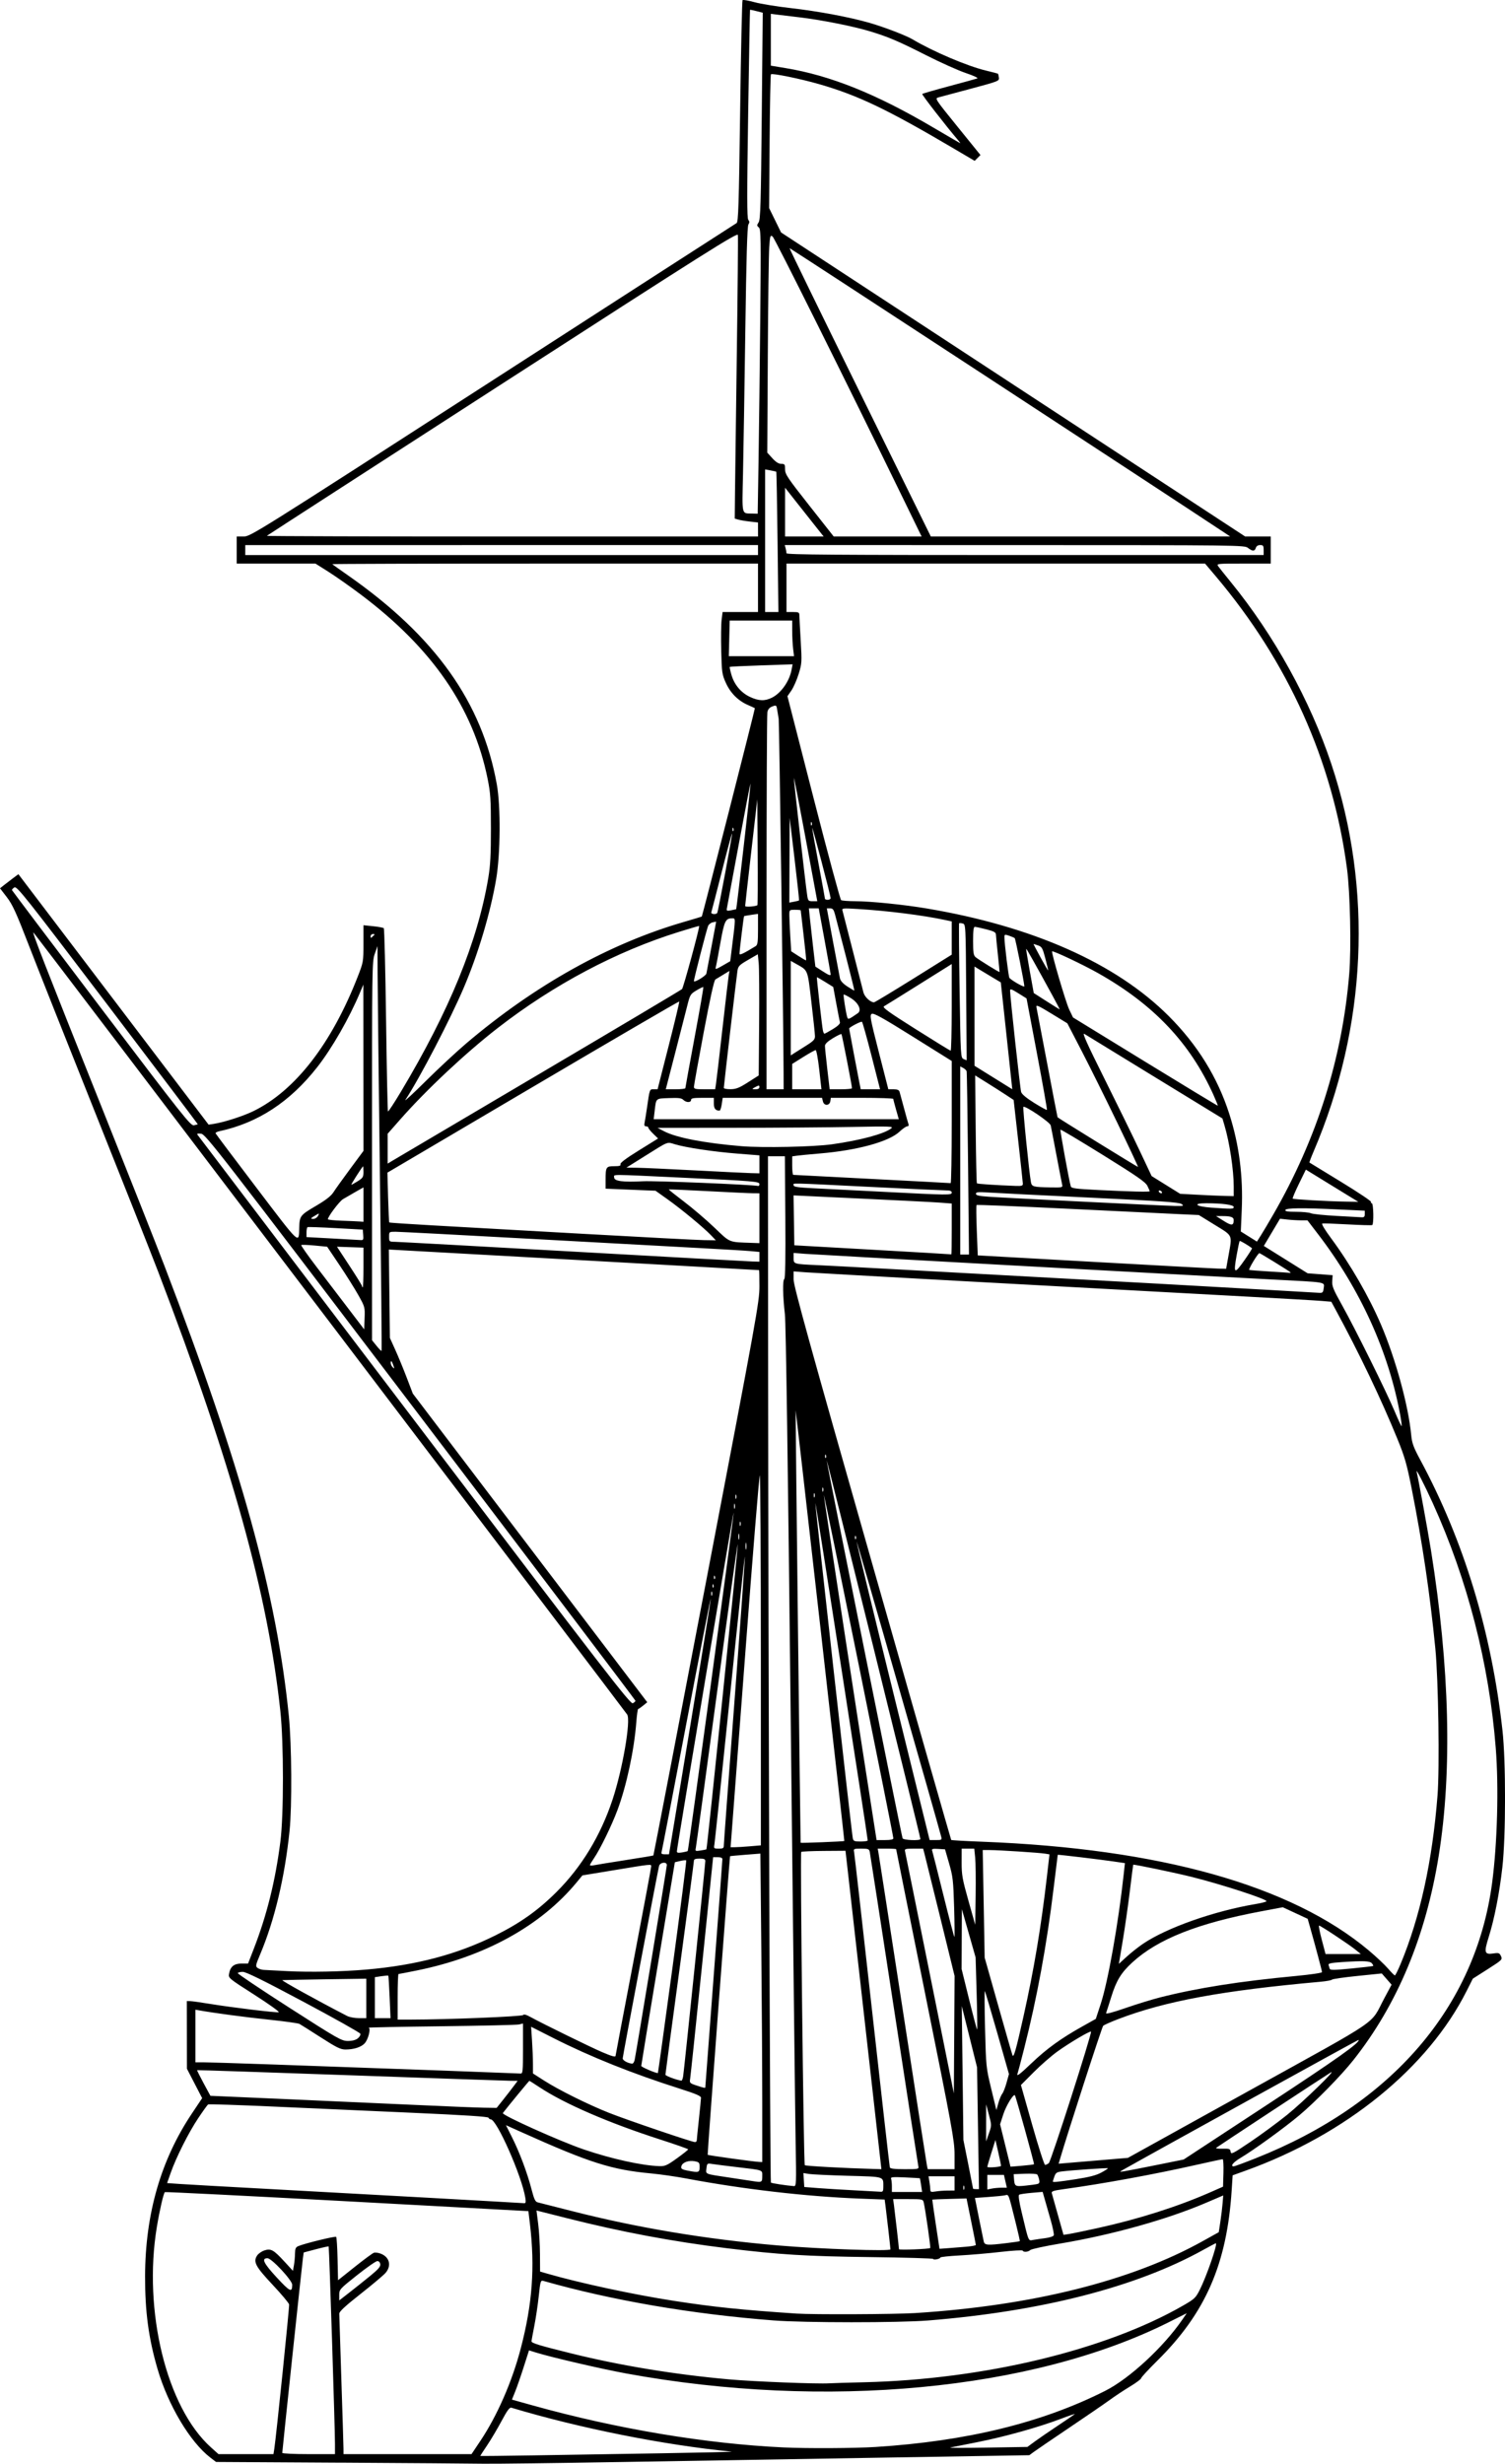 <?xml version="1.0" encoding="UTF-8"?>
<svg version="1.1" viewBox="0 0 1127.1 1844.7" xmlns="http://www.w3.org/2000/svg">
<path transform="translate(37.85 16.652)" d="m216.74 1827.2-92.8-0.545-4.094-3.132c-15.343-11.736-31.764-39.256-39.745-66.606-6.709-22.992-9.367-42.859-9.293-69.462 0.129-46.371 11.77-86.833 34.971-121.56l7.768-11.627-5.701-11.007-5.701-11.007-0.036-25.333-0.036-25.333 2.4 0.022c1.32 0.012 7.92 0.932 14.667 2.044 16.188 2.668 49.622 6.731 51.728 6.286 0.915-0.193-7.211-6.026-18.057-12.961-19.709-12.602-19.72-12.612-19.096-16 0.97-5.266 3.738-7.479 9.354-7.479h4.848l4.18-10.756c9.917-25.518 16.288-51.161 20.04-80.66 2.547-20.026 2.532-73.63-0.028-97.562-9.402-87.916-36.279-184.59-91.368-328.65-5.36-14.017-26.818-68.201-47.684-120.41-20.866-52.208-43.058-108.16-49.314-124.34-9.48-24.51-12.227-30.519-16.483-36.049l-5.107-6.637 2.958-2.36c1.627-1.298 4.725-3.675 6.885-5.282l3.927-2.921 142.45 187.53 3.852-0.591c7.744-1.187 22.183-5.839 29.887-9.628 31.209-15.351 58.394-50.445 77.954-100.63 4.204-10.787 4.278-11.216 4.278-24.723v-13.745l7.2 0.738c3.96 0.406 7.568 1.076 8.017 1.489 0.45 0.413 1.221 31.331 1.714 68.706 0.493 37.375 1.136 68.193 1.428 68.485 0.292 0.292 4.632-6.319 9.645-14.692 36.302-60.636 57.53-112.58 65.502-160.29 1.518-9.085 1.958-17.392 1.949-36.8-0.01-21.843-0.325-26.622-2.449-37.156-10.739-53.255-41.513-97.923-95.231-138.23-7.971-5.98-18.822-13.605-24.116-16.945l-9.624-6.072h-58.969v-20.267h5.217c5.11 0 8.907-2.381 186.4-116.89 99.651-64.288 181.89-117.28 182.74-117.77 1.334-0.755 1.722-12.9 2.667-83.559 0.608-45.472 1.426-82.995 1.817-83.386 0.391-0.39 4.449 0.316 9.018 1.569 4.569 1.254 16.729 3.232 27.022 4.396 20.485 2.317 44.281 6.782 59.248 11.116 10.844 3.14 27.198 9.412 32 12.272 15.312 9.12 41.073 20.075 55.067 23.418 4.762 1.137 8.794 2.21 8.958 2.383s0.466 1.472 0.67 2.886c0.359 2.49-0.305 2.752-20.962 8.281-11.733 3.141-22.646 6.064-24.251 6.495-2.892 0.778-2.768 0.97 14.244 21.979l17.161 21.194-4.36 4.36-14.197-8.376c-51.041-30.114-72.921-40.611-102.25-49.053-14.043-4.042-35.13-8.354-36.103-7.383-0.353 0.353-0.807 23.031-1.009 50.397l-0.367 49.755 8.953 18.265 347.56 227.65h19.155v20.267h-20.397c-19.885 0-20.36 0.051-18.933 2.04 0.805 1.122 5.136 6.549 9.625 12.06 32.222 39.557 59.247 88.462 75.025 135.76 31.398 94.132 26.675 197.31-13.298 290.51-1.85 4.312-3.211 7.953-3.026 8.091s10.778 6.614 23.539 14.391c12.761 7.777 22.933 14.577 22.604 15.109-0.329 0.533-0.09 0.968 0.531 0.968 1.292 0 1.607 15.596 0.33 16.339-0.44 0.256-8.694 0.027-18.343-0.508-9.649-0.535-18.187-0.837-18.974-0.669-0.903 0.192 1.498 4.266 6.507 11.043 14.56 19.699 28.443 43.752 37.514 64.995 10.815 25.328 20.394 60.349 22.466 82.133 0.603 6.342 1.64 9.196 6.885 18.947 32.611 60.628 53.215 128.45 61.482 202.39 2.593 23.187 2.559 79.178-0.061 102.36-2.219 19.632-5.933 38.628-10.235 52.351-3.689 11.766-3.234 13.306 3.631 12.296 3.873-0.57 4.456-0.357 5.551 2.022 1.184 2.574 0.867 2.886-9.937 9.773l-11.16 7.114-4.614 9.173c-28.958 57.575-90.342 107.48-165.51 134.55l-9.733 3.506-0.733 11.291c-3.583 55.186-19.628 91.88-55.801 127.61-6.6 6.519-12 12.378-12 13.02s-3.72 3.417-8.267 6.166c-4.547 2.749-11.387 7.274-15.2 10.055-3.813 2.781-17.493 12.167-30.4 20.859-12.907 8.691-24.907 16.871-26.667 18.177l-3.2 2.374-106.67 1.76c-58.667 0.968-147.47 2.456-197.33 3.307-49.867 0.851-97.147 1.436-105.07 1.299s-56.16-0.493-107.2-0.793zm240.53-7.036c30.8-0.501 54.56-1.051 52.8-1.224-50.856-4.987-113.78-17.535-164.95-32.897-1.325-0.398-3.114 2.023-7.327 9.91-3.066 5.74-7.917 13.925-10.781 18.19-2.864 4.265-5.207 7.865-5.208 8-6.1e-4 0.135 17.879-0.049 39.733-0.411 21.854-0.361 64.934-1.067 95.734-1.567zm-289.69-3.376c1.4-8.938 11.385-106.27 11.085-108.05-0.178-1.058-5.728-7.682-12.334-14.72-12.875-13.717-14.72-17.196-11.625-21.919 0.931-1.421 3.367-3.136 5.412-3.811 4.896-1.616 6.903-0.505 15.019 8.317l6.396 6.952 0.743-4.183c0.409-2.301 0.771-6.233 0.804-8.739 0.05-3.679 0.523-4.753 2.462-5.578 4.731-2.014 27.668-7.62 28.36-6.931 0.389 0.387 0.861 7.849 1.05 16.583l0.343 15.88 12.457-9.93c6.851-5.462 13.324-10.242 14.383-10.622 1.059-0.38 3.541-0.017 5.514 0.808 6.298 2.632 7.759 8.899 3.307 14.19-1.422 1.69-9.822 8.768-18.667 15.729-11.602 9.131-16.075 13.273-16.06 14.875 0.011 1.221 0.722 23.58 1.579 49.686 0.857 26.107 1.568 49.267 1.579 51.467l0.021 4h95.864l6.57-9.822c12.736-19.04 23.811-44.404 30.363-69.538 8.653-33.193 10.665-60.635 6.814-92.937l-1.148-9.63-135.87-7.379c-74.727-4.059-136.1-7.145-136.39-6.859-1.041 1.041-3.915 13.528-5.99 26.031-10.445 62.926 7.305 135.27 40.501 165.07l5.644 5.067h41.182zm45.43-3.733c3e-3 -11.735-4.34-147.36-4.731-147.75-0.188-0.188-4.468 0.751-9.512 2.087l-9.17 2.429-0.594 4.284c-0.665 4.792-15.462 144.27-15.462 145.75 0 0.516 8.88 0.938 19.733 0.938h19.733l2e-3 -7.733zm404.82 2.386c68.416-4.339 124.75-18.119 172.18-42.119 17.965-9.09 43.377-32.561 57.535-53.139l3.359-4.882-13.613 6.811c-101.89 50.976-256.87 65.606-406.02 38.328-18.727-3.425-56.641-12.229-67.998-15.79l-4.939-1.548-3.975 12.444c-2.186 6.844-5.065 15.143-6.398 18.442l-2.423 5.998 15.604 4.354c62.893 17.55 129.65 28.725 187.87 31.448 17.457 0.816 53.335 0.636 68.818-0.346zm119.26-4.09c3.039-2.234 10.805-7.567 17.259-11.852 6.453-4.285 12.149-8.167 12.658-8.628 0.508-0.461-4.052 1.063-10.133 3.386-16.459 6.287-41.82 13.4-62.257 17.464-9.973 1.983-19.333 3.849-20.8 4.147-1.467 0.298 10.927 0.317 27.541 0.044l30.208-0.499 5.525-4.061zm-127.81-44.357c89.438-2.132 180.39-23.943 238.49-57.193 8.966-5.131 9.787-5.898 12.884-12.032 5.166-10.233 13.658-34.847 12.023-34.847-0.255 0-4.664 2.326-9.799 5.17-49.944 27.656-121.07 45.866-205.6 52.639-22.087 1.77-92.638 1.752-115.73-0.03-61.206-4.721-121.12-15.001-172.39-29.577-2.147-0.611-2.313-0.076-3.545 11.445-0.711 6.647-2.217 16.721-3.348 22.387s-2.055 10.789-2.055 11.386c0 1.353 6.041 3.182 30.4 9.204 36.469 9.017 77.294 15.706 117.87 19.311 18.321 1.628 66.141 3.5 74.667 2.923 2.053-0.139 13.813-0.493 26.133-0.786zm38.418-51.824c87.657-5.58 161.67-24.094 215.1-53.807l12.086-6.721 1.197-7.86c0.658-4.323 1.409-10.517 1.669-13.765l0.472-5.905-12.869 5.507c-29.044 12.43-70.338 23.976-108.95 30.465-11.688 1.964-21.884 4.171-22.66 4.904-1.6 1.513-5.166 1.787-5.702 0.437-0.196-0.493-7.651-0.053-16.566 0.978-8.916 1.031-22.716 2.219-30.667 2.64-7.951 0.421-14.456 1.125-14.456 1.565 0 0.439-1.2 1.028-2.667 1.308-1.467 0.28-2.667 0.157-2.667-0.274 0-0.431-21-1.043-46.667-1.359-48.706-0.6-68.614-1.83-108-6.67-40.501-4.978-79.163-12.237-119.45-22.428-12.602-3.188-22.938-5.797-22.969-5.797-0.031 0 0.528 4.44 1.242 9.867 0.714 5.427 1.33 15.713 1.369 22.858l0.071 12.991 5.6 1.618c24.397 7.049 64.494 15.654 94.667 20.316 29.938 4.625 50.335 6.742 91.733 9.523 12.554 0.843 73.933 0.574 89.085-0.39zm-408.22-27.878c5.982-4.888 7.721-6.915 7.467-8.704-0.198-1.393-1.091-2.333-2.215-2.333-1.036 0-7.876 4.758-15.2 10.573-12.955 10.286-13.317 10.686-13.317 14.728v4.154l7.733-6.023c4.253-3.313 11.243-8.89 15.532-12.395zm-58.482 6.712c0.022-3.338-15.403-19.882-18.537-19.882-4.736 0-2.937 3.739 6.938 14.414 9.945 10.752 11.56 11.513 11.599 5.469zm448.01-26.549c-0.014-1.133-3.032-27.651-3.745-32.9l-0.593-4.367-18.36-0.702c-40.202-1.537-87.43-7.003-130.36-15.088-7.627-1.436-19.387-3.125-26.133-3.754-29.702-2.767-46.034-7.957-96.78-30.751l-11.98-5.381 4.645 9.271c5.647 11.271 11.303 26.373 14.522 38.773 1.946 7.499 2.822 9.332 4.661 9.755 1.245 0.286 12.618 3.174 25.272 6.417 48.996 12.559 100.96 21.234 154.71 25.824 31.501 2.691 84.161 4.507 84.142 2.902zm29.803-0.963c0.438-0.383-3.696-29.196-4.912-34.237-0.555-2.299-1.049-2.4-11.729-2.4h-11.15l0.618 4.533c0.703 5.156 3.755 31.881 3.77 33.007 0.01 0.735 22.523-0.133 23.403-0.903zm27.54-1.031c3.667-0.317 6.644-0.898 6.616-1.291-0.028-0.393-1.608-8.386-3.511-17.761l-3.46-17.046-12.756 0.347c-7.016 0.191-12.819 0.421-12.895 0.513-0.077 0.092 1.108 8.418 2.633 18.504l2.773 18.338 6.967-0.513c3.832-0.282 9.967-0.773 13.633-1.09zm29.6-2.648c5.28-0.643 9.742-1.303 9.915-1.468 0.173-0.164-1.172-6.237-2.99-13.495-5.849-23.35-5.073-21.41-8.318-20.79-1.58 0.302-7.238 0.859-12.574 1.238l-9.701 0.689 3.019 15.1c1.661 8.305 3.275 16.18 3.588 17.5 0.672 2.839 2.645 2.981 17.061 1.225zm29.158-3.737c3.13-0.396 5.932-1.347 6.226-2.114s-0.739-5.859-2.296-11.317c-1.557-5.458-3.557-12.46-4.446-15.56l-1.615-5.637-8.18 0.709c-4.499 0.39-8.705 1.006-9.346 1.37-0.803 0.456-0.217 4.63 1.887 13.423 5.401 22.578 4.79 21.138 8.682 20.448 1.868-0.331 5.958-0.926 9.088-1.322zm39.109-7.53c30.519-6.702 59.879-16.031 84.267-26.774l9.6-4.229 0.305-10.278c0.168-5.653-0.104-10.278-0.604-10.278-0.5 0-9.277 1.883-19.505 4.184-32.28 7.262-69.547 14.09-99.488 18.227-7.854 1.085-9.346 1.593-8.948 3.046 0.263 0.959 2.344 8.364 4.625 16.456l4.148 14.712 4.267-0.659c2.347-0.363 11.947-2.346 21.333-4.407zm-428.68-22.772c-2.584-16.158-21.345-58.644-25.899-58.651-0.684 0-1.424-0.54-1.643-1.198-0.274-0.822-18.113-1.981-56.889-3.699-31.07-1.376-78.024-3.473-104.34-4.659-26.32-1.186-48.26-1.905-48.756-1.599-0.496 0.307-3.834 4.94-7.417 10.298-7.189 10.748-16.492 29.235-20.626 40.99l-2.673 7.601 9.263 0.654c5.095 0.36 36.623 2.131 70.063 3.937 57.574 3.108 184.98 10.204 188.14 10.479 1.128 0.098 1.31-0.869 0.785-4.153zm268.13-7.72c-0.035-8.424 1.725-7.849-26.466-8.649-13.889-0.394-27.082-1.017-29.317-1.384l-4.065-0.667 0.331 5.217 0.331 5.217 10.133 0.805c5.573 0.443 18.053 1.211 27.733 1.708 9.68 0.496 18.44 0.974 19.467 1.061 1.43 0.122 1.863-0.652 1.852-3.308zm28.303-1.6c-0.415-2.787-0.829-5.127-0.921-5.2-0.092-0.074-5.111-0.361-11.153-0.64-9.236-0.426-10.893-0.264-10.4 1.021 0.322 0.84 0.586 3.408 0.586 5.707v4.179h22.642zm19.979 4.012 5.067-0.012v-10.667h-19.479l0.661 4c0.364 2.2 0.666 4.903 0.673 6.006 0.01 1.724 0.575 1.913 4.012 1.345 2.2-0.364 6.28-0.666 9.067-0.673zm12.173-3.478c-0.296-0.733-0.538-0.133-0.538 1.333 0 1.467 0.242 2.067 0.538 1.333s0.296-1.933 0-2.667zm10.463-43.2-0.715-45.6-5.726-22.933-5.726-22.933 1.229 100.27 3.617 18.047c1.989 9.926 3.617 18.206 3.617 18.4s0.994 0.353 2.209 0.353h2.209zm17.616 44.533h3.985l-1.098-4.8-1.098-4.8h-12.441v10.933l3.333-0.667c1.833-0.367 5.127-0.667 7.319-0.667zm-154.18-32.8c-0.323-17.453-2.002-162.05-3.732-321.33-1.983-182.6-3.578-293.34-4.317-299.73-1.587-13.718-1.79-25.601-0.451-26.48 0.73-0.48 0.986-15.932 0.766-46.32l-0.33-45.6h-12.674l0.116 150.67c0.19 247.58 1.44 617.11 2.09 617.76 0.523 0.523 11.741 2.237 17.257 2.637 1.746 0.127 1.826-1.853 1.276-31.598zm181.13 29.996c1.422-0.411 1.708-1.225 1.196-3.401-0.37-1.573-1.017-3.242-1.437-3.709-0.42-0.466-4.558-0.706-9.196-0.533l-8.432 0.315 0.228 3.129c0.44 6.048 0.754 6.248 8.586 5.462 3.953-0.397 8.027-0.965 9.055-1.262zm-206.14-5.708c0-4.979 1.332-4.498-19.2-6.931-7.92-0.938-16.141-1.979-18.27-2.313-3.788-0.595-3.879-0.526-4.319 3.237-0.534 4.573-1.693 4.106 17.255 6.947 7.92 1.188 15.6 2.352 17.067 2.587 7.174 1.151 7.467 1.012 7.467-3.528zm235.05 2.107c9.943-1.535 15.149-2.898 18.939-4.961 2.875-1.565 5.067-3.004 4.873-3.199-0.377-0.377-27.054 1.469-34.504 2.388-3.805 0.469-4.614 1.026-5.6 3.855-0.634 1.819-1.153 3.475-1.153 3.681 0 0.723 3.857 0.333 17.445-1.765zm-281.98-9.013c0-3.382-0.314-3.744-3.815-4.401-4.225-0.793-8.689 0.739-9.68 3.322-0.846 2.204-0.079 2.817 4.683 3.74 8.169 1.584 8.812 1.39 8.812-2.662zm342.6-1.655 19.93-4.031 62.203-40.795c52.735-34.585 70.365-47.094 68.71-48.749-0.216-0.216-152.78 83.932-176.64 97.428-2.562 1.449-2.499 1.482 1.6 0.843 2.347-0.366 13.235-2.479 24.197-4.696zm-214.23-65.86c-4.276-37.987-10.324-91.627-13.439-119.2l-5.664-50.133-16.255 0.111c-8.94 0.061-16.545 0.401-16.9 0.756-0.867 0.867 1.778 233.59 2.665 234.55 0.584 0.628 29.693 2.225 51.43 2.821l5.938 0.163zm35.41 66.667c-0.291-1.32-8.472-54.24-18.18-117.6-9.708-63.36-17.888-116.28-18.178-117.6-0.469-2.134-1.178-2.4-6.394-2.4-5.526 0-5.837 0.139-5.35 2.4 0.284 1.32 6.338 54.72 13.453 118.67 7.115 63.947 13.117 116.87 13.337 117.6 0.286 0.952 3.469 1.333 11.121 1.333 10.563 0 10.713-0.035 10.192-2.4zm27.155-8.674c0-10.165-1.794-19.977-21.867-119.58-12.027-59.678-21.867-108.7-21.867-108.93 0-0.231-3.108-0.42-6.907-0.42h-6.907l0.542 2.933c0.298 1.613 8.448 54.293 18.112 117.07 9.664 62.773 17.846 115.45 18.183 117.07l0.613 2.933h20.097zm34.765 8.665c0.147-0.146-0.727-4.585-1.941-9.862l-2.207-9.596-3.02 9.6c-1.661 5.28-3.03 10.025-3.042 10.545-0.018 0.785 9.369 0.153 10.21-0.687zm-242.62-5.762c4.612-3.321 8.377-6.321 8.366-6.667-0.011-0.346-9.491-3.681-21.067-7.411-38.441-12.388-71.591-26.74-90.212-39.056-4.014-2.655-7.46-4.828-7.657-4.828-0.28 0-15.477 18.444-19.855 24.097-1.125 1.452 42.775 21.189 60.707 27.292 20.741 7.06 43.622 12.099 56.653 12.475 4.093 0.118 5.733-0.623 13.067-5.903zm267.37 4.478c0.369-0.369-13.584-50.698-14.317-51.64-1.03-1.324-6.589 7.78-8.654 14.172l-2.443 7.562 7.817 31.747 8.594-0.717c4.727-0.394 8.778-0.9 9.001-1.124zm165.88-4.435c102.28-40.512 164.91-113.41 177.2-206.27 3.898-29.448 5.032-71.568 2.717-100.91-4.986-63.194-21.116-125.91-47.157-183.35-6.458-14.245-12.899-26.747-12.09-23.467 1.278 5.183 8.394 44.116 10.724 58.667 14.015 87.541 15.994 165.43 5.811 228.8-9.713 60.45-31.056 111.51-63.992 153.08-9.146 11.544-28.146 30.928-40.477 41.295-10.988 9.238-34.185 26.049-43.97 31.866-5.533 3.289-7.936 6.295-5.034 6.295 0.621 0 7.941-2.698 16.267-5.995zm-154.8 3.595c1.623-1.293 32.504-97.519 31.59-98.433-0.729-0.729-16.161 8.388-25.143 14.855-4.542 3.27-12.551 10.259-17.798 15.53l-9.54 9.584 8.479 29.895c4.664 16.443 8.988 29.897 9.609 29.899 0.621 0 1.883-0.597 2.803-1.33zm40.984-2.401 18.25-1.535 90.461-50.106c101.76-56.366 90.459-48.641 101.58-69.425l5.425-10.133-7.347-8.406-18.362 1.879c-10.099 1.033-18.61 2.267-18.912 2.742-0.302 0.475-4.149 1.187-8.549 1.583-73.841 6.645-116.09 14.436-151.47 27.934-5.573 2.126-10.685 4.407-11.359 5.067-0.924 0.905-26.786 80.751-32.461 100.22l-0.88 3.02 7.684-0.652c4.226-0.359 15.896-1.343 25.934-2.188zm-255.58-41.333c-4.8e-4 -23.613-0.318-75.581-0.706-115.48l-0.705-72.55-11.276 0.888c-6.202 0.488-11.348 0.976-11.435 1.084-0.349 0.428-17.051 223.16-16.764 223.55 0.317 0.433 34.194 5.126 38.488 5.331l2.4 0.115zm393.07 7.574c12.155-9.807 38.183-35.109 32.533-31.627-5.338 3.29-84.826 55.549-85.701 56.344-0.496 0.45 1.665 0.749 4.8 0.664 5.152-0.14 5.734 0.077 6.041 2.241 0.312 2.199 1.539 1.587 14.933-7.449 8.026-5.415 20.353-14.492 27.393-20.172zm-442.11 19.092c0.012-0.733 0.722-7.813 1.579-15.733 0.857-7.92 1.567-15.184 1.579-16.142 0.016-1.311-3.866-2.976-15.712-6.739-35.682-11.334-67.182-23.952-95.093-38.092l-16.426-8.321 0.687 10.38c0.378 5.709 0.69 13.574 0.693 17.478l5e-3 7.097 8.267 5.299c11.012 7.059 33.025 17.993 48.8 24.24 13.541 5.363 62.005 21.847 64.267 21.859 0.733 0 1.343-0.593 1.355-1.326zm218.79-19.072-2.082-7.862-0.013 13.867-0.013 13.867 2.095-6.005c2.08-5.961 2.08-6.062 0.013-13.867zm9.995-15.862c0.757-0.88 2.193-4.544 3.191-8.143l1.816-6.543-8.765-30.791c-4.821-16.935-9.013-31.031-9.316-31.324-0.303-0.293-0.222 12.427 0.18 28.267 0.717 28.264 0.803 29.098 4.602 44.8l3.872 16 1.523-5.333c0.838-2.933 2.142-6.053 2.898-6.933zm-373.79 4.529c2.684-3.371 6.221-7.929 7.86-10.129l2.98-4-5.193-0.044c-2.856-0.023-56.793-1.879-119.86-4.123s-114.8-3.967-114.97-3.829c-0.168 0.138 2.002 4.514 4.822 9.723l5.128 9.472 54.911 2.404c30.201 1.322 74.111 3.294 97.578 4.382 23.467 1.088 46.987 2.044 52.267 2.125l9.6 0.147 4.88-6.129zm327.36-136.33c-5.897-24.015-11.2-45.463-11.786-47.663l-1.065-4h-7.017c-6.147 0-6.96 0.232-6.556 1.867 0.253 1.027 8.589 42.253 18.524 91.615l18.064 89.748 0.278-43.952 0.278-43.952zm-175.97 127.04c0-0.274 2.88-38.49 6.4-84.925s6.4-85.091 6.4-85.903c0-0.954-1.226-1.475-3.467-1.474h-3.467l-8.34 81.332c-4.587 44.733-8.583 82.797-8.879 84.587-0.511 3.086-0.272 3.344 4.607 4.965 5.797 1.926 6.746 2.126 6.746 1.417zm-16.588-8.303c0.716-4.317 16.601-158.5 16.594-161.07-4e-3 -1.466-0.921-1.867-4.272-1.867-3.123 0-4.267 0.439-4.267 1.636 0 0.9-4.8 37.052-10.667 80.339-5.867 43.287-10.667 79.201-10.667 79.81 0 0.869 7.825 3.809 11.952 4.491 0.413 0.068 1.01-1.436 1.327-3.342zm261.3-10.133c10.924-10.424 21.658-18.181 37.249-26.919l10.494-5.881 3.674-11.2c5.479-16.701 13.27-60.668 17.231-97.242l0.885-8.175-8.589-1.261c-10.233-1.502-41.6-5.244-41.721-4.977-0.047 0.103-1.415 11.228-3.041 24.721-5.115 42.453-12.454 82.374-22.159 120.53-2.387 9.387-4.571 17.667-4.852 18.4-1.087 2.835 1.398 0.999 10.829-8zm-381.25-10.524v-18.791l-2.933 0.689c-1.613 0.379-27.893 0.99-58.4 1.357-30.507 0.367-54.922 0.855-54.257 1.083 1.815 0.623-0.329 8.879-3.062 11.788-2.625 2.795-8.054 4.517-14.263 4.526-3.689 0-6.628-1.437-18.582-9.121-7.81-5.02-14.991-9.55-15.957-10.067-0.967-0.517-11.324-1.948-23.018-3.179-18.002-1.895-40.459-4.888-51.927-6.921l-2.933-0.52v39.413h6.667c6.373 0 69.837 2.192 182.67 6.32 28.747 1.052 53.107 1.981 54.133 2.064 1.713 0.14 1.867-1.395 1.867-18.639zm112.01-61.131c5.91-43.603 10.511-79.512 10.225-79.798-0.286-0.286-2.315-0.095-4.51 0.424l-3.99 0.944-12.568 75.709c-6.912 41.64-12.583 76.199-12.601 76.798-0.026 0.85 11.48 5.747 12.466 5.305 0.128-0.058 5.068-35.779 10.978-79.382zm-28.374 69.522c1.276-6.176 24.097-144.29 24.097-145.84 0-2.748-5.193-2.064-5.844 0.77-1.558 6.784-27.223 142.52-27.223 143.98 0 1.543 3.937 3.72 7.115 3.934 0.687 0.046 1.521-1.236 1.855-2.849zm-14.303-3.035c0-0.349 6-31.993 13.333-70.319 7.333-38.326 13.333-70.446 13.333-71.377 0-1.955 1.536-2.114-30.28 3.132l-21.213 3.498-4.278 5.184c-26.881 32.572-68.83 55.706-119.69 66.003-7.191 1.456-13.375 2.647-13.741 2.647s-0.666 7.68-0.666 17.067v17.067h10.4c26.755-0.011 82.915-2.304 83.604-3.419 0.489-0.792 2.418-0.237 5.895 1.696 7.974 4.432 44.804 22.48 53.168 26.052 7.545 3.223 10.133 3.931 10.133 2.772zm305.53-29.618c7.823-35.018 13.173-66.946 17.494-104.4l1.936-16.786-3.282-0.539c-4.404-0.724-34.622-2.688-41.35-2.688h-5.365l0.725 40.267 0.725 40.267 10.095 35.733c5.552 19.653 10.385 36.453 10.739 37.333 0.898 2.233 2.618-3.829 8.283-29.187zm-498.54 16.553c1.336-1.082 2.167-2.642 1.847-3.467-0.32-0.825-19.481-11.58-42.578-23.9-29.738-15.862-43.001-22.4-45.44-22.4-1.895 0-3.575 0.423-3.733 0.941-0.159 0.517 17.197 12.158 38.569 25.867 36.628 23.495 39.146 24.926 43.882 24.926 3.293 0 5.861-0.678 7.454-1.967zm463.42-33.585-0.779-27.019-5.144-18.048-5.144-18.048-0.198 44.8 5.6 22.667c3.08 12.467 5.79 22.667 6.023 22.667s0.072-12.158-0.357-27.019zm-457.08 3.705v-14.781l-30.667 0.447c-16.867 0.246-31.352 0.537-32.189 0.647-1.192 0.157 25.655 15.006 48.455 26.799 1.76 0.91 5.72 1.658 8.8 1.662l5.6 0.011v-14.781zm17.456-0.953c-0.377-8.653-0.815-15.889-0.973-16.08-0.158-0.191-2.491-0.016-5.185 0.388l-4.898 0.735v30.691h11.741zm576.91 0.208c27.985-7.094 59.763-12.106 101.9-16.071 10.793-1.016 19.467-2.299 19.467-2.88 0-0.941-5.138-20.214-9.185-34.452l-1.552-5.462-9.321-4.331-9.321-4.331-15.977 3.004c-47.718 8.972-77.632 20.821-96.702 38.304-8.375 7.678-11.973 13.565-15.78 25.82-1.798 5.789-3.532 11.208-3.852 12.042-0.397 1.034 4.234-0.148 14.535-3.71 8.314-2.876 19.918-6.445 25.786-7.933zm180.09-24.742c14.69-35.18 23.918-77.209 27.779-126.52 1.624-20.738 0.639-86.894-1.636-110.01-4.015-40.776-9.632-78.717-17.676-119.41-3.667-18.55-5.222-23.994-10.647-37.29-12.377-30.335-28.672-64.397-46.582-97.37l-3.006-5.533-7.476-0.631c-4.112-0.347-29.556-1.819-56.543-3.271-138.68-7.463-322.11-17.556-329.87-18.149l-8.8-0.674v6.086c0 4.834 12.106 48.584 58.836 212.63 32.36 113.6 58.998 206.74 59.196 206.98 0.198 0.242 10.562 0.831 23.03 1.308 133.32 5.099 231.7 32.74 289.65 81.383 5.455 4.578 11.934 10.666 14.4 13.529 2.466 2.863 4.798 5.206 5.183 5.206 0.385 3e-4 2.254-3.72 4.152-8.266zm-774.45 3.882c37.385-3.251 67.96-11.334 96.533-25.52 18.622-9.245 32.04-18.76 45.827-32.496 18.859-18.788 33.139-42.323 42.07-69.333 7.519-22.738 13.761-59.072 10.929-63.608-1.68-2.691-442.61-583.35-444.52-585.38-1.809-1.929 7.804 22.709 51.581 132.19 19.353 48.4 40.249 101.2 46.434 117.33 57.406 149.73 84.044 246.14 93.13 337.07 2.14 21.41 2.424 67.52 0.53 85.867-3.607 34.93-11.226 66.918-22.05 92.57-3.422 8.109-3.562 8.863-1.878 10.097 1.001 0.733 3.047 1.392 4.549 1.464 1.501 0.072 9.45 0.483 17.663 0.915 16.909 0.888 41.067 0.414 59.2-1.163zm754.02-2.691c0.23-0.186-0.189-1.071-0.931-1.965-1.51-1.819-6.249-2.015-22.595-0.932-7.958 0.527-10.207 1.012-9.867 2.128 0.242 0.795 0.628 2.068 0.858 2.83 0.34 1.13 3.334 1.099 16.267-0.169 8.717-0.854 16.038-1.706 16.268-1.892zm-172.39-16.59c17.664-11.996 53.255-24.555 84.426-29.792 4.444-0.747 8.081-1.694 8.081-2.105 0-1.669-32.764-12.342-55.467-18.069-12.486-3.15-44.01-9.725-44.341-9.249-0.083 0.118-1.23 9.095-2.551 19.949-1.321 10.853-3.705 27.504-5.3 37.002l-2.899 17.268 5.844-5.341c3.214-2.938 8.707-7.285 12.207-9.662zm159.05 4.308c-4.858-3.934-26.091-17.975-27.182-17.975-0.411 0 0.518 4.8 2.064 10.667l2.812 10.667h26.452zm-300.47-31.575c-0.592-20.109-0.933-23.109-3.728-32.8l-3.077-10.667-5.108-0.331c-3.858-0.25-4.983 0.011-4.599 1.067 0.28 0.769 4.054 15.678 8.387 33.131 4.333 17.453 8.08 31.733 8.327 31.733 0.247 0 0.155-9.96-0.203-22.133zm15.765-37.333-0.677-6.667h-9.43l-0.03 10.4c-0.027 9.231 0.542 12.435 5.067 28.507l5.097 18.107 0.326-21.84c0.179-12.012 0.021-24.84-0.352-28.507zm-261.43 1.855c11.077-1.712 20.276-3.249 20.443-3.417 0.167-0.167 18.104-93.374 39.86-207.12 37.568-196.42 39.557-207.43 39.557-218.93 0-6.662-0.12-12.146-0.267-12.185-0.147-0.04-62.591-3.529-138.77-7.754l-138.5-7.682 0.394 33.088 0.394 33.088 4.091 9.067c2.25 4.987 6.111 14.366 8.581 20.843l4.491 11.776 175.57 231.1-3.06 2.502c-1.683 1.376-3.358 2.52-3.722 2.541-0.364 0.021-1.002 4.478-1.416 9.905-1.6 20.949-7.323 47.608-14.141 65.867-4.302 11.522-12.977 29.31-17.519 35.926-1.684 2.452-3.062 4.792-3.062 5.2 0 0.407 1.56 0.419 3.467 0.024 1.907-0.394 12.53-2.117 23.607-3.829zm47.952-99.818c8.704-52.549 15.657-95.711 15.452-95.916-0.205-0.205-8.487 42.194-18.404 94.22-9.917 52.026-18.242 95.193-18.499 95.926-0.304 0.866 0.599 1.33 2.579 1.323l3.047-0.011 15.825-95.543zm-1.775 93.069c0.559-0.559 34.526-250.89 34.375-253.34-0.108-1.755-42.453 250.76-42.522 253.58-0.027 1.101 0.942 1.314 3.829 0.846 2.126-0.345 4.069-0.831 4.318-1.079zm13.972-1.234c0.552-0.433 23.758-226.15 23.469-228.27-0.16-1.173-7.176 48.987-15.592 111.47-8.415 62.48-15.542 114.66-15.836 115.95-0.498 2.184-0.246 2.305 3.567 1.716 2.257-0.349 4.233-0.736 4.392-0.861zm13.045-3.084c0-1.401 3.614-50.231 8.031-108.51 4.417-58.281 7.897-106.64 7.733-107.47s-5.245 46.682-11.291 105.58c-6.046 58.897-11.244 108.41-11.551 110.02-0.525 2.758-0.33 2.933 3.26 2.933 3.313 0 3.818-0.337 3.818-2.546zm19.572 0.79 8.161-0.69v-138.51c0-76.181-0.36-138.51-0.8-138.51s-5.29 59.461-10.779 132.14c-5.488 72.674-10.234 135.31-10.546 139.2l-0.567 7.064h3.185c1.752 0 6.857-0.31 11.346-0.69zm70.672-3.962c0.189-0.251-36.286-322.73-36.477-322.5-0.169 0.205 3.568 322.97 3.749 323.81 0.075 0.346 32.457-0.946 32.729-1.306zm17.512-0.415c0.058-1.96-38.881-252.96-39.194-252.65-0.376 0.376 27.16 247.02 28.028 251.05 0.452 2.098 1.184 2.4 5.83 2.4 2.922 0 5.324-0.36 5.337-0.8zm19.195-1.6c0.032-2.371-51.726-257.94-52.044-256.99-0.222 0.666 29.957 198.15 38.865 254.32l0.634 4h6.264c4.29 0 6.269-0.42 6.282-1.333zm20.274 0.533c0.05-1.579-69.833-283.88-70.186-283.53-0.342 0.342 55.854 280.16 56.833 282.99 0.501 1.449 13.308 1.961 13.353 0.533zm15.606-1.6c-3.175-12.331-63.098-221.42-63.378-221.14-0.203 0.203 12.016 50.578 27.155 111.94l27.525 111.57 4.658 0.013c4.305 0.013 4.611-0.169 4.04-2.387zm-229-101.9c-0.019-0.419-72.43-96.042-160.91-212.5-152.64-200.89-161.06-211.75-164.43-212.08-2.823-0.277-3.328-0.058-2.455 1.067 0.604 0.779 73.707 97.044 162.45 213.92 143.71 189.27 161.57 212.39 163.37 211.43 1.108-0.593 1.999-1.421 1.979-1.841zm57.275-81.562c-0.296-0.733-0.538-0.133-0.538 1.333 0 1.467 0.242 2.067 0.538 1.333 0.296-0.733 0.296-1.933 0-2.667zm1.089-5.267c-0.341-0.851-0.593-0.598-0.644 0.644-0.046 1.124 0.206 1.754 0.56 1.4 0.354-0.354 0.392-1.274 0.084-2.045zm1.067-6.4c-0.341-0.851-0.593-0.598-0.644 0.644-0.046 1.124 0.206 1.754 0.56 1.4 0.354-0.354 0.392-1.274 0.084-2.045zm23.492-24.588c-0.255-1.327-0.474-0.492-0.485 1.854-0.012 2.347 0.197 3.432 0.464 2.413 0.267-1.02 0.277-2.94 0.022-4.267zm-5.352-6.946c-0.268-1.027-0.488-0.187-0.488 1.867s0.22 2.893 0.488 1.867c0.268-1.027 0.268-2.707 0-3.733zm87.46 1.667c-0.341-0.851-0.593-0.598-0.644 0.644-0.046 1.124 0.206 1.754 0.56 1.4 0.354-0.354 0.392-1.274 0.084-2.045zm-86.422-10.733c-0.296-0.733-0.538-0.133-0.538 1.333s0.242 2.067 0.538 1.333c0.296-0.733 0.296-1.933 0-2.667zm-4.234-13.313c-0.27-1.038-0.51-0.447-0.531 1.313-0.022 1.76 0.2 2.609 0.492 1.887 0.292-0.722 0.31-2.162 0.04-3.2zm1.034-6.954c-0.296-0.733-0.538-0.133-0.538 1.333 0 1.467 0.242 2.067 0.538 1.333 0.296-0.733 0.296-1.933 0-2.667zm58.667-1.067c-0.296-0.733-0.538-0.133-0.538 1.333 0 1.467 0.242 2.067 0.538 1.333 0.296-0.733 0.296-1.933 0-2.667zm6.4-4.267c-0.296-0.733-0.538-0.133-0.538 1.333s0.242 2.067 0.538 1.333c0.296-0.733 0.296-1.933 0-2.667zm2.156-24.467c-0.341-0.851-0.593-0.598-0.644 0.644-0.046 1.124 0.206 1.754 0.56 1.4 0.354-0.354 0.392-1.274 0.084-2.045zm430.22-29.352c-8.611-47.692-29.844-94.576-61.613-136.05l-7.967-10.4-4.952-0.01c-2.724-5e-3 -7.352-0.281-10.286-0.614l-5.333-0.604-12.12 20.377 32.8 20.486 18.75 1.431-0.318 4.369c-0.272 3.739 0.787 6.343 7.346 18.061 9.784 17.479 33.238 64.807 39.443 79.591 2.621 6.245 4.944 11.186 5.162 10.981s-0.192-3.634-0.912-7.621zm-754.51-38.825c-0.829-2.211-1.359-2.725-1.595-1.549-0.195 0.969 0.224 2.458 0.931 3.31 1.902 2.292 2.043 1.917 0.665-1.761zm-9.725-140.61c-0.907-71.67-1.684-139.77-1.727-151.33l-0.078-21.019-2.071 5.836c-2.01 5.666-2.07 9.952-2.048 147.54l0.023 141.7 3.371 4.194c1.854 2.307 3.553 4.013 3.775 3.79 0.222-0.222-0.338-59.044-1.245-130.71zm-16.154 88.963c-2.749-4.897-9.13-15.056-14.18-22.574l-9.182-13.67-9.416-0.895c-5.179-0.492-9.669-0.642-9.978-0.333s4.769 7.551 11.283 16.095c6.514 8.543 17.244 22.613 23.844 31.267l12 15.733 0.313-8.359c0.308-8.218 0.229-8.509-4.685-17.263zm722.97-5.303c0.544-4.658 3.014-4.245-38.068-6.364-59.907-3.089-342.37-18.61-350.67-19.268l-8.267-0.656v3.786c0 4.582-0.136 4.542 18.133 5.37 11.777 0.534 49.189 2.571 256.53 13.966 26.987 1.483 64.187 3.578 82.667 4.655 18.48 1.077 34.867 2.021 36.417 2.097 2.458 0.121 2.872-0.336 3.252-3.586zm-719.13-15.401v-14.86l-19.851-0.68 9.392 14.306c5.166 7.868 9.392 14.708 9.392 15.2 0 0.492 0.24 0.894 0.533 0.894 0.293 0 0.533-6.687 0.533-14.86zm694.11 3.55c-1.027-1.027-22.543-14.291-23.157-14.275-1.105 0.028-8.479 12.261-7.578 12.57 0.509 0.174 7.338 0.704 15.174 1.177 7.837 0.473 14.688 0.93 15.226 1.016 0.538 0.086 0.688-0.133 0.334-0.487zm-33.935-9.561c3.099-4.439 5.468-8.205 5.263-8.369-2.676-2.134-8.893-5.795-9.245-5.443-0.253 0.253-1.274 5.046-2.27 10.651-2.535 14.275-1.776 14.659 6.252 3.161zm-12.351-2.923c2.845-15.929 3.499-14.464-10.227-22.924l-12-7.397-13.867-0.631c-7.627-0.347-44.963-2.155-82.969-4.018-38.006-1.863-69.342-3.147-69.636-2.853-0.293 0.293-0.207 8.899 0.192 19.123l0.726 18.589 87.044 4.879c47.874 2.683 89.726 4.942 93.004 5.019l5.96 0.14zm-351.29 0.946v-3.648l-6.667-0.614c-3.667-0.337-20.347-1.34-37.067-2.228-16.72-0.888-73.923-4.01-127.12-6.938s-98.914-5.323-101.6-5.323c-4.87 0-4.883 0.011-4.883 3.733 0 3.671 0.076 3.735 4.533 3.801 2.493 0.037 62.613 3.339 133.6 7.338 70.987 3.999 131.35 7.329 134.13 7.399l5.067 0.129zm144-20.789v-19.104l-8.8-0.665c-4.84-0.366-31.491-1.732-59.224-3.037l-50.424-2.372 0.29 18.674 0.29 18.674 58.667 3.32c32.267 1.826 58.787 3.386 58.933 3.467 0.147 0.081 0.267-8.45 0.267-18.957zm12.251-48.896c-0.378-37.4-0.862-68.569-1.076-69.264-0.214-0.695-1.376-1.792-2.582-2.438l-2.194-1.174v140.88h6.538zm-156.25 40.8v-18.667l-4.533-0.013c-2.493-7e-3 -17.706-0.714-33.806-1.571-16.1-0.857-29.396-1.436-29.546-1.286-0.15 0.15 4.971 4.245 11.381 9.1 6.41 4.855 16.623 13.572 22.696 19.37 12.21 11.657 10.377 10.908 28.208 11.536l5.6 0.197zm-344.64 6.933c0.252-8.61 0.737-9.243 12.244-16.004 7.695-4.521 11.539-7.504 13.368-10.371 1.411-2.214 7.051-10.089 12.533-17.501l9.967-13.476-0.045-62.257-0.045-62.257-2.458 5.867c-8.043 19.194-21.071 41.916-32.084 55.958-20.465 26.094-44.51 41.813-73.443 48.009-1.655 0.354-2.855 1.057-2.667 1.56 0.188 0.504 14.022 18.915 30.742 40.914 33.091 43.539 31.521 42.084 31.888 29.558zm729.46-9.71c32.663-56.679 51.61-116.63 56.879-179.98 1.608-19.332 0.721-61.061-1.682-79.114-10.718-80.522-44-154.57-98.398-218.93l-7.889-9.333h-313.46v36.267h4.8c4.257 0 4.804 0.272 4.833 2.4 0.018 1.32 0.474 9.918 1.012 19.108 0.938 16.013 0.874 17.048-1.541 24.876-1.386 4.493-3.841 10.074-5.455 12.403l-2.934 4.235 19.48 75.956c10.714 41.776 20.033 76.309 20.709 76.74 0.676 0.431 5.442 0.791 10.592 0.8 11.487 0.02 36.401 2.55 53.57 5.441 79.456 13.376 141.68 41.038 181.19 80.542 21.553 21.553 36.629 45.938 45.428 73.48 7.306 22.867 10.346 46.394 9.26 71.665l-0.695 16.178 12.076 7.553 2.916-4.598c1.604-2.529 5.792-9.588 9.307-15.688zm-681.55 15.31-0.331-4-20.267-1.123c-11.147-0.618-20.627-0.95-21.067-0.737-0.44 0.213-0.8 1.978-0.8 3.923v3.537l18.933 1.024c10.413 0.563 20.042 1.103 21.398 1.2 2.22 0.159 2.432-0.22 2.133-3.824zm260.41 0.157c-5.441-5.689-22.139-19.494-32.45-26.828l-9.04-6.431-37.386-1.558v-6.716c0-9.53 0.36-10.091 6.481-10.091 3.953 0 5.052-0.347 4.625-1.462-0.377-0.982 4.154-4.386 13.813-10.376l14.374-8.915-3.647-3.542c-2.006-1.948-3.647-3.998-3.647-4.557s-0.758-1.015-1.685-1.015c-1.272 0-1.538-0.719-1.086-2.933 0.33-1.613 1.087-6.293 1.682-10.4 2.167-14.935 1.976-14.4 5.136-14.404l2.885-4e-3 8.328-32.646c4.58-17.956 8.133-32.84 7.896-33.078-0.237-0.237-49.506 28.495-109.49 63.85l-109.06 64.282 0.5 18.452c0.275 10.149 0.679 18.631 0.898 18.85 0.219 0.219 14.796 1.202 32.393 2.184 17.597 0.982 68.474 3.841 113.06 6.353 44.587 2.512 85.121 4.626 90.076 4.697l9.009 0.13zm391.51-11.243c0.021-2.249-2.15-3.047-8.288-3.047h-4.93l5.801 3.658c5.852 3.69 7.378 3.564 7.417-0.61zm-651.72-11.659v-12.878l-6.133 3.483c-3.373 1.916-7.507 4.306-9.186 5.313-2.705 1.621-11.335 13.075-11.344 15.055-2e-3 0.419 4.677 0.918 10.397 1.11 5.72 0.192 11.72 0.449 13.333 0.572l2.933 0.223zm-34.09 8.531c1.055-1.972 0.972-2.092-0.762-1.102-4.812 2.747-5.264 3.283-2.785 3.3 1.312 0.01 2.89-0.969 3.547-2.198zm783.96-1.405v-2.552l-18.933-0.891c-27.997-1.318-39.989-1.201-40.528 0.395-0.335 0.993 1.735 1.333 8.122 1.333 4.715 0 9.675 0.493 11.022 1.095 1.348 0.602 9.89 1.492 18.984 1.976 9.093 0.484 17.613 0.951 18.933 1.038 1.864 0.122 2.4-0.412 2.4-2.395zm-98.133-5.296c0-1.653-8.536-2.819-20.636-2.819-10.663 0-7.751 2.462 3.885 3.286 15.677 1.11 16.751 1.08 16.751-0.468zm-39.126-2.273c-1.818-1.273-15.358-2.216-68.237-4.751-36.283-1.74-70.41-3.454-75.836-3.809-8.255-0.541-9.867-0.391-9.867 0.918 0 1.215 2.208 1.713 9.867 2.228 15.108 1.016 130.48 6.723 138.9 6.871 6.873 0.121 7.265 0.011 5.17-1.457zm121.79-8.142c-5.867-3.59-14.71-9.016-19.652-12.058l-8.986-5.53-5.184 10.601c-2.851 5.831-4.958 10.827-4.681 11.104 0.589 0.589 25.712 2.018 39.57 2.25l9.6 0.161zm-82.667-4.964c0-12.348-3.105-32.882-6.91-45.693l-1.556-5.238-50.434-30.86c-27.739-16.973-51.557-31.571-52.93-32.439-1.891-1.196 1.749 6.93 15.022 33.54 9.635 19.315 21.526 43.616 26.424 54.002l8.906 18.883 21.348 13.288 12.864 0.704c7.075 0.387 16.104 0.78 20.064 0.873l7.2 0.169zm-211.2 4.561c0-1.136-1.161-1.603-4-1.612-2.2-6e-3 -28-1.2-57.333-2.652-63.311-3.134-57.067-3.005-57.067-1.18 0 1.17 3.256 1.647 15.2 2.227 8.36 0.406 31.76 1.595 52 2.642 49.122 2.541 51.2 2.564 51.2 0.575zm157.33-0.533c-0.363-0.587-1.139-1.067-1.726-1.067-0.587 0-0.77 0.48-0.407 1.067 0.363 0.587 1.139 1.067 1.726 1.067 0.587 0 0.77-0.48 0.407-1.067zm-9.067-0.497c0-0.273-0.775-2.073-1.723-4-1.398-2.841-7.663-7.19-33.184-23.03-17.303-10.74-31.671-19.317-31.929-19.06-0.408 0.408 6.404 37.791 7.736 42.462 0.424 1.487 3.499 1.891 20.998 2.758 24.875 1.233 38.101 1.534 38.101 0.869zm-65.583-5.103c-0.306-1.32-2.234-11.28-4.284-22.133-2.05-10.853-3.966-20.769-4.259-22.035-0.554-2.396-19.268-15.059-20.474-13.854-0.568 0.568 4.334 49.341 5.664 56.357 0.646 3.409 1.809 3.722 14.556 3.92 9.185 0.143 9.344 0.102 8.797-2.255zm-226.68-0.182c0-1.994-3.438-2.281-58.667-4.888-55.027-2.598-50.133-2.586-50.133-0.118 0 2.777 6.523 3.634 21.655 2.846 8.927-0.465 80.205 2.452 86.345 3.534 0.44 0.077 0.8-0.541 0.8-1.374zm197.27-0.352c-0.033-1.027-1.597-15.547-3.476-32.267l-3.416-30.4-5.857-3.864c-3.221-2.125-9.705-6.258-14.408-9.184l-8.55-5.321 0.397 40.117c0.218 22.065 0.624 40.357 0.901 40.651 0.459 0.485 14.774 1.446 28.87 1.938 4.716 0.165 5.59-0.099 5.54-1.671zm-498.05-1.88c3.838-2.423 4.245-3.105 4.245-7.111 0-2.437-0.166-4.231-0.368-3.987-1.928 2.327-9.173 13.778-8.717 13.778 0.327 0 2.505-1.206 4.84-2.68zm444.78-44.181v-45.795l-29.005-18.133c-22.639-14.153-29.408-17.917-30.839-17.151-1.679 0.899-1.234 3.326 5.272 28.727l7.106 27.746 3.928 3.7e-4c2.822 2.8e-4 4.082 0.526 4.473 1.867 0.3 1.027 1.829 6.656 3.399 12.51 1.569 5.854 3.088 11.254 3.374 12s-0.173 1.357-1.02 1.357c-0.847 0-3.446 1.8-5.776 4-7.947 7.505-31.581 13.982-59.578 16.328-7.627 0.639-15.427 1.388-17.333 1.665l-3.467 0.503v6.885c0 3.787 0.36 6.916 0.8 6.954 0.44 0.038 26.96 1.416 58.933 3.063 31.973 1.647 58.493 3.056 58.933 3.131 0.44 0.075 0.8-20.471 0.8-45.658zm-144 31.594v-6.734l-16.372-1.284c-17.823-1.397-38.72-4.521-46.998-7.025-6.034-1.825-4.268-2.525-22.577 8.943l-13.676 8.566 7.944 0.089c4.369 0.049 24.024 0.941 43.678 1.982 19.653 1.041 38.493 1.961 41.867 2.045l6.133 0.152zm267.94-31.28c-8.748-18.106-20.732-42.232-26.63-53.614l-10.724-20.695-11.828-7.226c-10.025-6.124-11.75-6.872-11.316-4.905 0.282 1.276 3.914 20.313 8.072 42.303 4.157 21.99 7.647 40.068 7.754 40.172 1.068 1.036 60.011 37.419 60.253 37.191 0.179-0.168-6.833-15.12-15.581-33.226zm-433.28-36.101c58.373-34.439 106.69-63.171 107.37-63.85 1.048-1.043 13.435-46.651 12.833-47.248-0.114-0.113-6.927 1.881-15.14 4.431-46.646 14.483-93.764 39.45-135.47 71.783-24.269 18.816-53.647 46.357-73.426 68.834l-9.241 10.502v22.371l3.467-2.103c1.907-1.157 51.227-30.28 109.6-64.719zm219.73 52.37c21.117-2.954 39.269-7.839 44.33-11.93 1.887-1.525-0.706-1.62-29.397-1.068-17.307 0.333-57.147 0.628-88.533 0.657l-57.067 0.052 4.896 2.551c9.237 4.812 30.319 8.867 58.037 11.162 15.812 1.309 53.925 0.509 67.733-1.423zm-474.99-14.975c0.118-0.084-30.29-40.311-67.574-89.392-61.889-81.472-67.965-89.128-69.817-87.972-1.116 0.697-1.907 1.621-1.759 2.053 0.148 0.432 30.269 40.35 66.936 88.707 61.705 81.377 66.865 87.878 69.333 87.339 1.467-0.32 2.763-0.651 2.881-0.735zm522.91-11.01c-1.132-3.958-2.058-7.558-2.058-8 0-0.442-10.527-0.803-23.392-0.803h-23.392l-0.341 2.4c-0.51 3.593-4.683 3.836-5.564 0.324l-0.684-2.724h-74.384l-0.72 4.8c-0.396 2.64-1.131 4.8-1.634 4.8-3.063 0-4.288-1.557-4.288-5.447v-4.152h-8.533c-6.874 0-8.533 0.311-8.533 1.6 0 2.105-3.663 2.051-5.8-0.086-1.335-1.335-3.571-1.612-10.753-1.333-10.124 0.393-9.556-0.12-10.707 9.686l-0.72 6.133h183.56zm105.59-41.729-7.856-41.508-6.164-3.853c-5.128-3.205-6.166-3.539-6.174-1.983-0.021 4.156 7.549 73.52 8.284 75.907 0.515 1.671 3.956 4.543 9.83 8.206 4.971 3.1 9.24 5.434 9.487 5.188s-3.087-19.127-7.407-41.957zm132.09 30.663c-17.473-38.782-44.7-67.537-86.137-90.97-11.293-6.387-34.026-17.15-34.667-16.414-0.725 0.832 10.251 38.181 12.77 43.45l2.875 6.015 54.045 33.151c29.725 18.233 54.183 33.036 54.353 32.895 0.169-0.141-1.288-3.798-3.238-8.126zm-559.48-38.561c51.352-43.593 107.13-74.707 162.89-90.861 7.303-2.116 13.352-3.952 13.444-4.08 0.509-0.715 40.004-155.72 39.735-155.95-0.178-0.15-2.542-1.242-5.253-2.425-7.312-3.191-13.015-8.91-16.464-16.513-2.845-6.27-3.058-7.741-3.476-23.997-0.245-9.525-0.115-19.965 0.289-23.2l0.735-5.882h26.513v-36.267h-159.64c-87.804 0-159.44 0.198-159.2 0.441s5.723 4.135 12.174 8.65c64.987 45.482 100.11 94.893 111.07 156.24 2.977 16.666 2.73 51.952-0.497 70.933-4.284 25.203-13.345 55.602-24.165 81.067-10.109 23.792-32.821 67.455-43.818 84.239-1.031 1.574 5.878-4.823 15.355-14.215 9.477-9.393 23.117-22.074 30.311-28.181zm164.01 33.578c0-0.465 3.12-17.586 6.933-38.045 3.813-20.459 6.75-37.381 6.527-37.604s-2.541 0.884-5.15 2.46c-4.587 2.771-4.82 3.17-7.029 12.051-1.257 5.052-5.358 21.065-9.114 35.585l-6.829 26.4h7.331c4.032 0 7.331-0.381 7.331-0.846zm22.873-2.62c0.313-1.907 2.495-20.507 4.847-41.333 2.353-20.827 4.511-39.209 4.795-40.851l0.518-2.984-4.517 2.754c-2.484 1.515-5.188 3.156-6.008 3.648-0.987 0.591-3.954 14.011-8.777 39.696-4.008 21.342-7.297 39.643-7.309 40.669-0.019 1.613 1.059 1.867 7.929 1.867h7.952zm24.06-1.774 8-5.109 0.321-38.825c0.177-21.354 0.024-41.77-0.338-45.368l-0.659-6.543-7.317 4.236c-6.54 3.787-7.382 4.651-7.927 8.143-0.716 4.585-10.213 86.091-10.213 87.648 0 0.582 2.28 1.029 5.067 0.993 4.164-0.054 6.492-0.977 13.067-5.175zm8.533 3.603c0-1.357-0.411-1.424-2.4-0.389-3.53 1.837-3.571 2.026-0.444 2.026 1.846 0 2.844-0.575 2.844-1.637zm18.107-9.829c-0.072-32.046-3.275-263.57-3.678-265.87-0.257-1.467-0.742-4.42-1.078-6.563-0.594-3.794-0.691-3.866-3.688-2.735-2.14 0.808-3.268 2.116-3.704 4.296-0.345 1.724-0.627 65.955-0.627 142.73v139.6h12.8l-0.026-11.467zm26.7-3.2c-0.899-8.067-2.109-14.667-2.688-14.667-0.579 0-4.773 2.33-9.319 5.177l-8.267 5.177v18.979h21.909zm24.522 13.867c-0.01-1.898-7.448-40.075-7.896-40.522-0.272-0.272-3.152 1.114-6.401 3.08-3.951 2.392-5.918 4.281-5.941 5.708-0.02 1.173 0.763 8.973 1.738 17.333l1.774 15.2h8.365c4.601 0 8.363-0.36 8.361-0.8zm14.687-24c-3.486-13.64-6.723-25.202-7.191-25.694-0.616-0.646-9.652 4.083-9.62 5.036 0.014 0.425 6.606 35.268 7.54 39.858l1.14 5.6h14.47zm101.07-15.215-4.313-40.015-6.386-3.822c-3.513-2.102-7.946-4.775-9.853-5.939l-3.467-2.117 0.012 37.154 0.012 37.154 14.121 8.777c7.766 4.827 14.136 8.787 14.154 8.8 0.018 0.013-1.908-17.983-4.28-39.991zm-30.228-32.684c-0.369-50.766-0.373-50.833-2.634-51.424-1.245-0.326-2.449-0.407-2.675-0.181-0.226 0.226-0.059 22.964 0.372 50.529 0.774 49.566 0.807 50.129 3.031 51.147 1.237 0.566 2.255 0.969 2.263 0.895 7e-3 -0.074-0.152-23.009-0.356-50.966zm-119.92 40.062c5.5-3.43 6.667-4.66 6.667-7.031 0-1.581-1.209-13.102-2.686-25.603-2.959-25.039-2.332-23.473-11.447-28.611l-4-2.255v70.782l2.4-1.562c1.32-0.859 5.4-3.433 9.067-5.72zm109.07-28.649v-32.485l-24.46 15.324c-13.453 8.428-25.268 15.777-26.255 16.329-1.439 0.805 3.266 4.199 23.66 17.069 14 8.835 25.815 16.105 26.255 16.156 0.44 0.051 0.8-14.526 0.8-32.393zm-89.003 16.219c3.654-2.216 5.565-4.044 5.295-5.067-0.232-0.88-1.457-7.196-2.721-14.035l-2.299-12.435-6.034-3.746c-3.319-2.06-6.117-3.663-6.217-3.562-0.261 0.261 3.89 37.015 4.508 39.91 0.281 1.32 0.79 2.4 1.131 2.4s3.192-1.56 6.337-3.467zm18.685-11.897c3.1-2.156 0.559-7.7-5.16-11.259-2.753-1.714-5.191-2.931-5.417-2.704-0.425 0.425 1.608 13.441 2.633 16.857 0.613 2.044 1.099 1.867 7.944-2.893zm146.36-12.139c-12.695-23.274-20.032-36.331-20.278-36.085-0.147 0.147 1.071 7.663 2.705 16.702l2.972 16.435 9.545 6.097c5.25 3.353 9.685 6.125 9.855 6.159 0.171 0.034-1.989-4.154-4.8-9.307zm-104.65-13.824 28.604-17.86v-24.903l-5.067-1.081c-16.617-3.546-43.18-6.894-65.178-8.216-11.496-0.691-12.082-0.626-11.533 1.263 0.318 1.095 3.755 14.47 7.637 29.724 3.883 15.253 7.499 29.414 8.036 31.468 0.887 3.392 5.1 7.357 7.901 7.437 0.548 0.016 13.868-8.009 29.6-17.832zm-50.826-17.351c-3.708-14.367-7.291-28.162-7.963-30.655-0.988-3.662-1.693-4.533-3.671-4.533h-2.449l4.604 24.8c2.532 13.64 4.883 26.083 5.223 27.65 0.403 1.855 2.355 3.979 5.585 6.08 2.731 1.776 5.066 3.128 5.189 3.005s-2.809-11.979-6.517-26.347zm133.83 23.171c0-2.396-6.616-35.51-7.197-36.024-0.442-0.391-2.363-1.231-4.269-1.867-3.212-1.072-3.466-0.984-3.456 1.188 0.022 4.822 3.099 29.81 3.752 30.464 2.325 2.33 11.171 7.272 11.171 6.24zm-238.11-9.528c0.157-0.751 1.867-9.801 3.801-20.112l3.515-18.747-2.555 0.488c-1.405 0.269-2.976 1.505-3.492 2.747-1.127 2.716-10.622 39.56-10.622 41.217 0 1.54 8.984-3.833 9.352-5.593zm93.052 0.502c2e-3 -0.44-2.006-11.72-4.463-25.067l-4.468-24.267h-7.378l0.675 6.667c0.371 3.667 1.466 13.478 2.432 21.804l1.757 15.137 4.92 3.17c5.188 3.343 6.517 3.864 6.525 2.556zm125.23-14.667c-0.76-7.04-1.41-13.774-1.444-14.964-0.051-1.764-1.394-2.505-7.262-4.009-3.96-1.015-7.8-1.841-8.533-1.836-0.976 6e-3 -1.333 2.825-1.333 10.51 0 8.662 0.327 10.79 1.867 12.151 1.883 1.663 17.735 11.493 17.965 11.139 0.068-0.105-0.498-5.951-1.258-12.991zm35.573 2.921c-2.064-7.837-2.618-8.836-5.448-9.823-1.733-0.604-3.271-1.098-3.419-1.098s2.204 4.515 5.226 10.033c3.022 5.518 5.595 9.938 5.717 9.823s-0.812-4.136-2.076-8.935zm-234.84-7.396c2.965-23.819 2.958-22.724 0.154-22.724-4.853 0-5.787 1.995-8.74 18.667-1.559 8.8-3.103 16.911-3.431 18.025-0.514 1.742 0.203 1.563 5.125-1.276l5.722-3.301zm53.801-9.875c-1.193-10.102-2.17-18.566-2.17-18.808 0-0.242-1.92-0.441-4.267-0.441-4.238 0-4.267 0.028-4.267 4.101 0 2.255 0.315 9.249 0.7 15.542l0.7 11.441 5.433 3.512c2.988 1.931 5.57 3.401 5.736 3.266s-0.673-8.511-1.867-18.613zm-36.036 8.048c1.592-0.975 1.867-2.84 1.867-12.686v-11.542l-5.067 0.735c-2.787 0.404-5.202 0.849-5.366 0.987-0.316 0.266-3.409 25.65-3.424 28.11-9e-3 1.315 2.961-0.073 11.991-5.604zm-285.6-8.335c0.609-0.454 0.265-0.803-0.8-0.812-1.038-0.01-1.867 0.773-1.867 1.761 0 0.978 0.36 1.343 0.8 0.812 0.44-0.531 1.28-1.324 1.867-1.761zm256.93-16.6c0.723-1.17 11.536-59.056 11.111-59.481-0.191-0.191-3.66 12.703-7.71 28.653-4.05 15.95-7.572 29.599-7.826 30.333-0.503 1.452 3.553 1.906 4.425 0.495zm14.186-2.782c0.368-0.235 11.061-93.763 10.755-94.069-0.176-0.176-4.119 20.172-8.763 45.218-4.644 25.046-8.648 46.617-8.897 47.936-0.417 2.201-0.159 2.342 3.136 1.713 1.975-0.377 3.671-0.736 3.769-0.799zm15.923-3.059c0.252-0.252 0.333-18.173 0.179-39.823l-0.28-39.364-4.562 39.467c-2.509 21.707-4.549 39.89-4.533 40.407 0.028 0.893 8.23 0.281 9.197-0.686zm31.16-3.491c0.18-0.145-1.326-14.116-3.347-31.047l-3.675-30.783-0.12 31.707-0.12 31.707 3.467-0.66c1.907-0.363 3.614-0.779 3.795-0.924zm5.069-45.741c-4.728-25.471-8.74-46.167-8.917-45.991-0.313 0.313 8.764 80.381 10.011 88.302 0.577 3.664 0.918 4 4.066 4h3.436zm18.579 43.911c-0.034-1.906-13.675-53.842-13.767-52.416-0.042 0.651 2.081 12.651 4.718 26.667 2.637 14.015 4.797 25.843 4.8 26.283 3e-3 0.44 0.966 0.8 2.139 0.8 1.173 0 2.123-0.6 2.109-1.333zm-72.847-52.2c-0.341-0.851-0.593-0.598-0.644 0.644-0.046 1.124 0.206 1.754 0.56 1.4 0.354-0.354 0.392-1.274 0.084-2.044zm58.667-4.267c-0.341-0.851-0.593-0.598-0.644 0.644-0.046 1.124 0.206 1.754 0.56 1.4s0.392-1.274 0.084-2.044zm-29.62-93.62c6.793-3.466 12.952-12.263 14.55-20.785l0.77-4.105-23.348 0.783c-12.841 0.431-23.512 0.945-23.713 1.142-0.201 0.198 0.383 2.915 1.297 6.039 2.163 7.392 7.188 13.335 13.926 16.473 6.599 3.073 11.138 3.197 16.517 0.453zm15.716-36.58c-0.37-3.08-0.677-9.08-0.682-13.333l-9e-3 -7.733h-46.811l-0.328 13.335-0.328 13.335 48.83-4e-3 -0.673-5.6zm-11.644-79.832c-0.342-28.801-0.777-52.497-0.968-52.658-0.19-0.161-2.146-0.619-4.346-1.017l-4-0.723v106.76h9.935zm-14.647 5.957v-3.742l-384 0.051v7.433h384v-3.742zm378.67 9e-3c0-3.244-0.34-3.733-2.595-3.733-1.658 0-2.839 0.77-3.272 2.133-0.847 2.669-2.455 2.669-5.867 0-2.621-2.05-5.61-2.086-174.79-2.11l-172.12-0.024 0.643 2.4c0.354 1.32 0.65 3 0.658 3.733 0.012 1.061 36.467 1.333 178.68 1.333h178.67v-3.733zm-378.67-15.39v-5.257l-6.133-0.692c-3.373-0.38-7.295-1.042-8.716-1.471l-2.582-0.779 0.191-19.139c0.105-10.527 0.721-57.779 1.37-105.01 0.649-47.227 1.005-86.894 0.792-88.15-0.339-1.997-22.464 11.959-176.32 111.22-96.762 62.427-176.16 113.73-176.44 114.02-0.282 0.282 82.367 0.513 183.67 0.513h184.18v-5.257zm43.435-1.944c-3.147-3.96-9.648-12.178-14.445-18.262l-8.723-11.062v36.525h28.891zm66.493-18.667c-44.329-91.004-97.415-197.58-98.995-198.74-1.729-1.27-1.915-0.688-2.53 7.883-0.365 5.09-0.845 41.803-1.067 81.585l-0.403 72.331 3.817 4.203c2.626 2.892 4.706 4.203 6.667 4.203 2.594 0 2.85 0.368 2.85 4.096 0 3.689 1.811 6.393 18.219 27.2l18.219 23.104h65.823zm236.86 21.324c-41.718-27.694-322.88-211.58-323.16-211.36-0.208 0.165 23.512 48.811 52.711 108.1l53.089 107.8 224.18-0.02-6.814-4.524zm-346.39-52.257c0.353-21.853 0.929-69.761 1.281-106.46 0.58-60.482 0.48-66.861-1.074-68.151-1.53-1.27-1.544-1.683-0.128-3.843 1.349-2.058 1.697-13.986 2.328-79.676l0.743-77.256-4.67-1.185c-2.568-0.652-4.758-1.09-4.864-0.973-0.107 0.117-0.734 35.189-1.393 77.939-0.938 60.827-0.917 78.066 0.096 79.287 0.981 1.182 0.999 2.034 0.075 3.513-0.859 1.375-1.54 24.931-2.304 79.647-0.597 42.732-1.371 90.733-1.72 106.67-0.711 32.433-1.326 29.832 7.114 30.101l3.876 0.124 0.641-39.733zm149.82-239.47c-9.783-11.507-27.704-34.596-27.224-35.075 0.34-0.34 9.407-2.964 20.149-5.832 10.742-2.868 20.242-5.484 21.11-5.814 0.874-0.332-2.938-2.111-8.533-3.983-5.562-1.861-18.992-7.882-29.845-13.381-20.883-10.58-28.349-13.756-42.133-17.922-12.6-3.808-36.427-8.531-52.8-10.466-7.92-0.936-15.96-1.902-17.867-2.147l-3.467-0.446 2e-3 19.4 2e-3 19.4 10.932 1.81c33.841 5.604 67.891 19.29 110.66 44.481 10.853 6.392 19.928 11.671 20.165 11.732 0.238 0.061-0.282-0.73-1.155-1.756z" stroke-width="1.067"/>
</svg>
